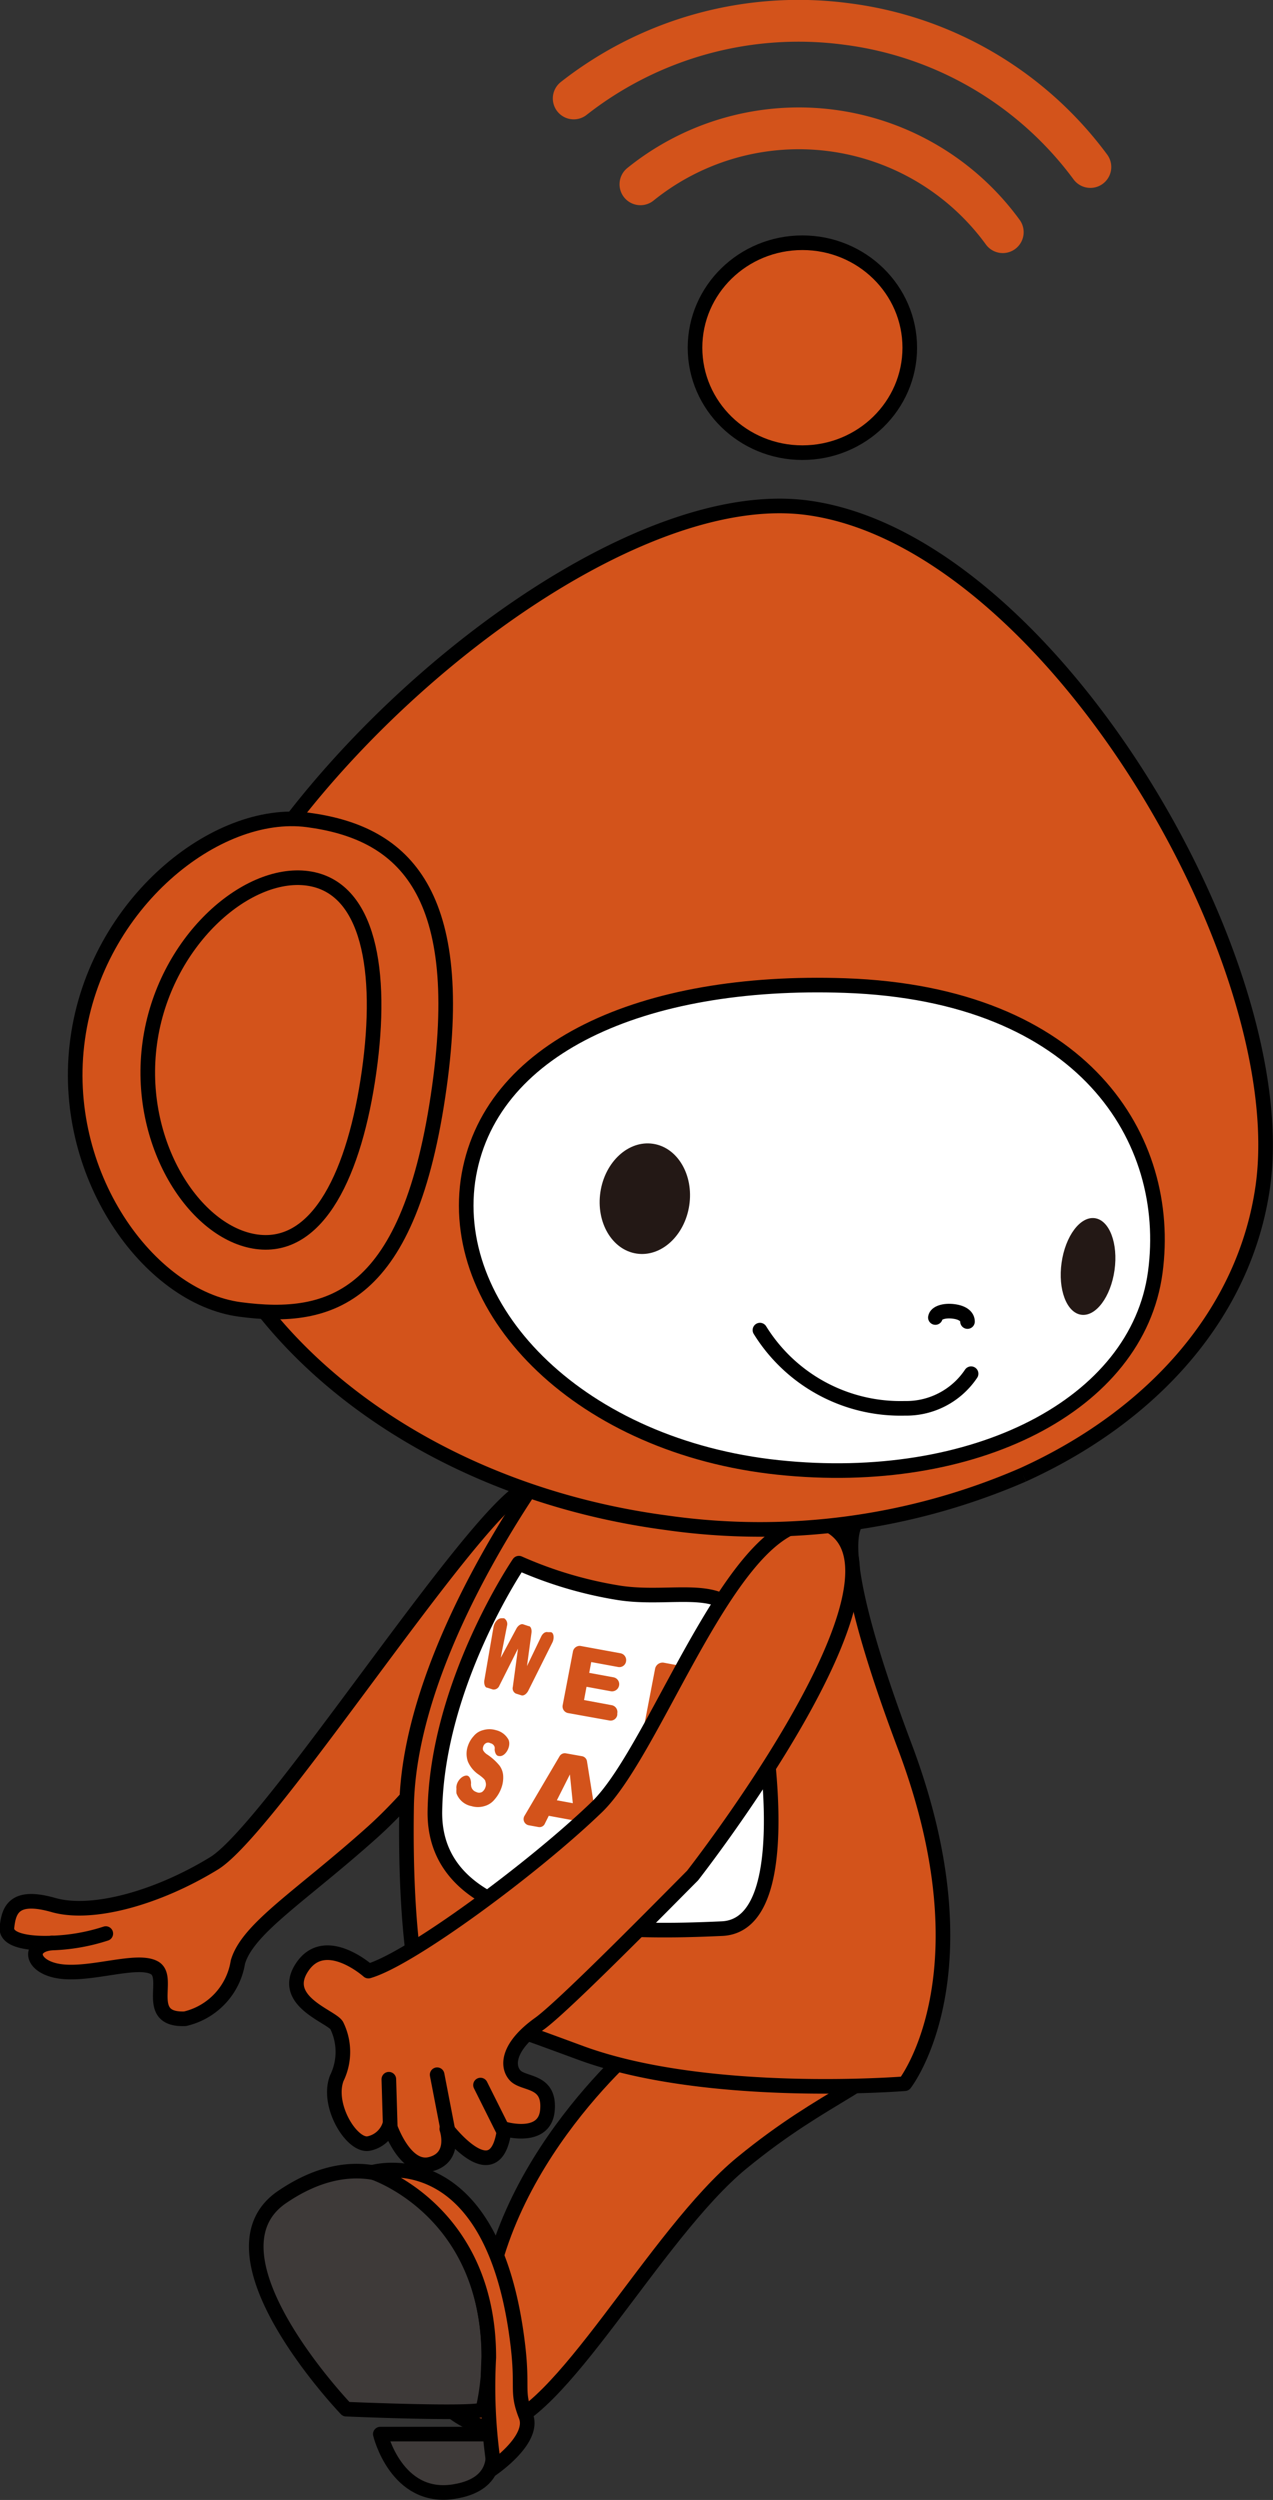 <svg xmlns="http://www.w3.org/2000/svg" viewBox="0 0 56.67 111.23"><rect x="0" y="0" width="56.67" height="111.23" fill="#333333" stroke="none"/><defs><style>.a,.e,.f{fill:#d3531b;}.a,.b,.c,.d,.f,.g,.i,.k{stroke:#000;stroke-width:0.65px;}.a,.b,.c,.d,.h,.k{stroke-linecap:round;}.a,.b,.c,.d{stroke-linejoin:round;}.b,.g,.h,.k{fill:none;}.c{fill:#3e3a39;}.d,.i{fill:#fff;}.f,.g,.h,.i,.k{stroke-miterlimit:10;}.h{stroke:#d3531b;stroke-width:1.86px;}.j{fill:#231815;}</style></defs><path class="a" d="M219.41,340.82c-1.89.08-.6-1.85-1.37-2.27s-2.76.33-4.13.17-1.55-1.18-.43-1.27c0,0-2.08.13-2-.69s.35-1.49,2.07-1,4.62-.31,7.14-1.85c2.71-1.64,12.82-17.66,14.29-16.73s4.38-.5,2.15,3-6.19,9.48-9.37,12.33-5.56,4.28-6,5.79A3.09,3.09,0,0,1,219.41,340.82Z" transform="translate(-211.17 -251)"/><path class="b" d="M213.48,337.45a8.62,8.62,0,0,0,2.4-.42" transform="translate(-211.17 -251)"/><path class="a" d="M252.34,341.23c-2.18,2.6-4.28,2.84-8.14,6s-8.17,11.51-11,11.75-5.89-5.92-4-6.63,3.1,2.61,3.1,2.61l.39-.32c.41-7.49,7.26-13,7.26-13" transform="translate(-211.17 -251)"/><path class="c" d="M232.67,358.19c-.06.26-6.09,0-6.09,0s-6.6-6.89-2.85-9.44,6.32-.2,7.15.75A10.76,10.76,0,0,1,232.67,358.19Z" transform="translate(-211.17 -251)"/><path class="c" d="M228.1,359.3h4.83s1,2.16-1.56,2.56S228.1,359.3,228.1,359.3Z" transform="translate(-211.17 -251)"/><path class="a" d="M233.14,360.6a23.61,23.61,0,0,1-.21-4.71c0-6.57-5.17-8.24-5.17-8.24s5.38-1.57,6.47,7.75c.22,1.91-.08,2,.35,3.09s-1.59,2.42-1.59,2.42" transform="translate(-211.17 -251)"/><path class="a" d="M236.19,315.24s-6.8,8.72-6.92,16.15c-.09,5.73.54,8.4.83,9.32a.22.22,0,0,0,.38.07c.56-.65,2.47.06,6.57,1.57,5.67,2.07,14.4,1.36,14.4,1.36s3.82-4.86,0-15-1.93-10.13-1.93-10.13Z" transform="translate(-211.17 -251)"/><path class="d" d="M234.27,320.55a18,18,0,0,0,4.39,1.31c2.51.42,5-.68,5.65,1.64s2.79,13.14-1,13.31-12.88.44-12.78-5.24S234.27,320.55,234.27,320.55Z" transform="translate(-211.17 -251)"/><path class="e" d="M233.49,323l.12,0a.3.3,0,0,1,.13.34l-.28,1.42.71-1.32c.08-.13.2-.2.29-.17l.24.08c.1,0,.15.15.13.3l-.2,1.48.63-1.31c.07-.15.19-.23.3-.2l.12,0c.14,0,.18.26.08.46l-1.08,2.16c-.08.14-.2.22-.3.19l-.25-.08a.26.26,0,0,1-.13-.3l.23-1.7L233.4,326a.27.27,0,0,1-.29.17l-.25-.08c-.1,0-.15-.17-.13-.32l.41-2.38C233.18,323.16,233.35,323,233.49,323Z" transform="translate(-211.17 -251)"/><path class="e" d="M237,324.23l1.8.33a.31.31,0,0,1,.24.36v0a.3.3,0,0,1-.35.25l-1.2-.22-.09.48,1.09.2a.31.31,0,0,1,.24.36h0a.32.32,0,0,1-.36.26l-1.09-.2-.11.59,1.24.23a.31.31,0,0,1,.24.36l0,.07a.3.3,0,0,1-.35.25l-1.84-.33a.3.3,0,0,1-.24-.36l.46-2.4A.31.31,0,0,1,237,324.23Z" transform="translate(-211.17 -251)"/><path class="e" d="M240.33,325.26a.34.34,0,0,1,.4-.28l1.44.27a1,1,0,0,1,.65.34.71.71,0,0,1-.12,1,.78.78,0,0,1-.37.14.91.91,0,0,1,.44.36.73.73,0,0,1,.06.51.83.83,0,0,1-.19.4.88.88,0,0,1-.36.24,1.06,1.06,0,0,1-.38,0l-.44,0-1.3-.24a.34.34,0,0,1-.28-.4Zm.8,1,.41.07a.5.5,0,0,0,.33,0,.28.28,0,0,0,.12-.21.24.24,0,0,0,0-.22.52.52,0,0,0-.29-.13l-.42-.07Zm-.23,1.18.49.09a.58.58,0,0,0,.36,0,.29.29,0,0,0,.09-.44.57.57,0,0,0-.34-.15l-.48-.09Z" transform="translate(-211.17 -251)"/><path class="e" d="M231.94,330h0c.13,0,.2.17.2.35a.19.19,0,0,0,0,.08.33.33,0,0,0,.23.3.27.27,0,0,0,.26,0,.41.41,0,0,0,.15-.21.36.36,0,0,0,0-.25c0-.08-.12-.18-.28-.3a1.33,1.33,0,0,1-.5-.59,1.05,1.05,0,0,1,0-.7,1.22,1.22,0,0,1,.26-.44.78.78,0,0,1,.41-.26,1,1,0,0,1,.58,0,.85.85,0,0,1,.56.43h0c.13.3-.16.78-.43.72h0c-.11,0-.18-.13-.19-.29a.35.35,0,0,0,0-.11.25.25,0,0,0-.19-.17.2.2,0,0,0-.2,0,.25.25,0,0,0-.12.16.22.22,0,0,0,0,.16.54.54,0,0,0,.19.19,2.47,2.47,0,0,1,.54.49.85.85,0,0,1,.16.45,1.34,1.34,0,0,1-.07.51,1.59,1.59,0,0,1-.31.54.88.88,0,0,1-.46.3,1,1,0,0,1-.57,0,.89.89,0,0,1-.67-.57,1.18,1.18,0,0,1,0-.2C231.45,330.31,231.71,330,231.94,330Z" transform="translate(-211.17 -251)"/><path class="e" d="M236.74,332l-1.14-.21-.17.34a.26.26,0,0,1-.29.16l-.44-.08a.28.28,0,0,1-.18-.42l1.56-2.65a.27.27,0,0,1,.28-.13l.73.13a.27.27,0,0,1,.21.22l.48,3a.28.28,0,0,1-.32.33l-.47-.09a.26.26,0,0,1-.21-.24Zm-.07-.77-.13-1.28-.58,1.15Z" transform="translate(-211.17 -251)"/><path class="e" d="M239.69,331.8h.06a.46.46,0,0,1,.4.35.2.2,0,0,0,0,.08.54.54,0,0,0,.43.29.49.49,0,0,0,.37,0,.3.3,0,0,0,.1-.47,1.33,1.33,0,0,0-.51-.3,2.4,2.4,0,0,1-.93-.59.83.83,0,0,1-.17-.71.86.86,0,0,1,.24-.46,1,1,0,0,1,.54-.28,2,2,0,0,1,.87,0,1.79,1.79,0,0,1,1,.42h0a.46.46,0,0,1-.42.75h0a.46.46,0,0,1-.38-.29.41.41,0,0,0-.07-.11.52.52,0,0,0-.33-.17.48.48,0,0,0-.3,0,.27.27,0,0,0-.13.18.18.18,0,0,0,.05.15.89.89,0,0,0,.34.19,5,5,0,0,1,.95.49.92.92,0,0,1,.41,1,1.06,1.06,0,0,1-.3.56,1.23,1.23,0,0,1-.59.33,2.27,2.27,0,0,1-.86,0,1.73,1.73,0,0,1-1.16-.56.82.82,0,0,1-.12-.2A.46.46,0,0,1,239.69,331.8Z" transform="translate(-211.17 -251)"/><path class="a" d="M242,334.45c-1,1-5.76,5.85-6.83,6.6-1.39,1-1.45,1.87-1.07,2.29s1.56.18,1.44,1.55-1.92.83-1.92.83c-.36,2.89-2.56,0-2.56,0s.44,1.27-.72,1.57-1.83-1.73-1.83-1.73a1.23,1.23,0,0,1-.92.81c-.74.16-1.89-1.68-1.43-2.9a2.66,2.66,0,0,0,0-2.35c-.24-.41-2.56-1.09-1.53-2.61s2.94.19,2.94.19c1.86-.53,7.35-4.58,10.17-7.3s6.39-14,10.34-12.53C252.38,321.19,242,334.45,242,334.45Z" transform="translate(-211.17 -251)"/><line class="b" x1="17.37" y1="94.53" x2="17.31" y2="92.51"/><line class="b" x1="22.37" y1="94.73" x2="21.39" y2="92.77"/><line class="b" x1="19.92" y1="94.69" x2="19.46" y2="92.31"/><ellipse class="f" cx="35.72" cy="15.47" rx="4.78" ry="4.67"/><path class="g" d="M219.58,302.63" transform="translate(-211.17 -251)"/><path class="h" d="M239.68,259.2a11.23,11.23,0,0,1,16.13,2.13" transform="translate(-211.17 -251)"/><path class="h" d="M236.71,255.38a16.22,16.22,0,0,1,12.17-3.31,16,16,0,0,1,10.83,6.36" transform="translate(-211.17 -251)"/><path class="f" d="M256.71,316.62a29.43,29.43,0,0,1-15.88,2.13c-13.27-1.76-22.9-11.32-21.51-21.35s18-25.11,27.78-23.81c10.75,1.43,21.68,20.15,20.29,30.18-.79,5.64-4.88,10.22-10.68,12.85" transform="translate(-211.17 -251)"/><path class="i" d="M232,303.54c-.82,5.92,5.1,11.83,13.81,12.75s16-2.77,16.79-8.69-3.19-12.38-13.81-12.75C239.78,294.54,232.86,297.62,232,303.54Z" transform="translate(-211.17 -251)"/><ellipse class="j" cx="259.61" cy="307.35" rx="2.17" ry="1.19" transform="translate(-292.24 270.36) rotate(-81.95)"/><ellipse class="j" cx="239.89" cy="304.35" rx="2.47" ry="2" transform="translate(-307.96 245.25) rotate(-81.44)"/><path class="k" d="M245,310.18a7.36,7.36,0,0,0,6.45,3.48,3.47,3.47,0,0,0,2.95-1.54" transform="translate(-211.17 -251)"/><path class="k" d="M254.24,309.8c0-.2-.17-.39-.6-.45s-.8.06-.83.27" transform="translate(-211.17 -251)"/><path class="a" d="M214.63,297.21c-.84,6,3.15,11.51,7.22,12.05s7.57-.48,8.88-9.91c1.24-8.91-1.79-11.33-5.86-11.87S215.46,291.2,214.63,297.21Z" transform="translate(-211.17 -251)"/><path class="a" d="M217.84,297.39c-.62,4.46,2,8.49,4.76,8.86s4.37-3.1,5-7.57,0-8.23-2.74-8.6S218.46,292.92,217.84,297.39Z" transform="translate(-211.17 -251)"/></svg>